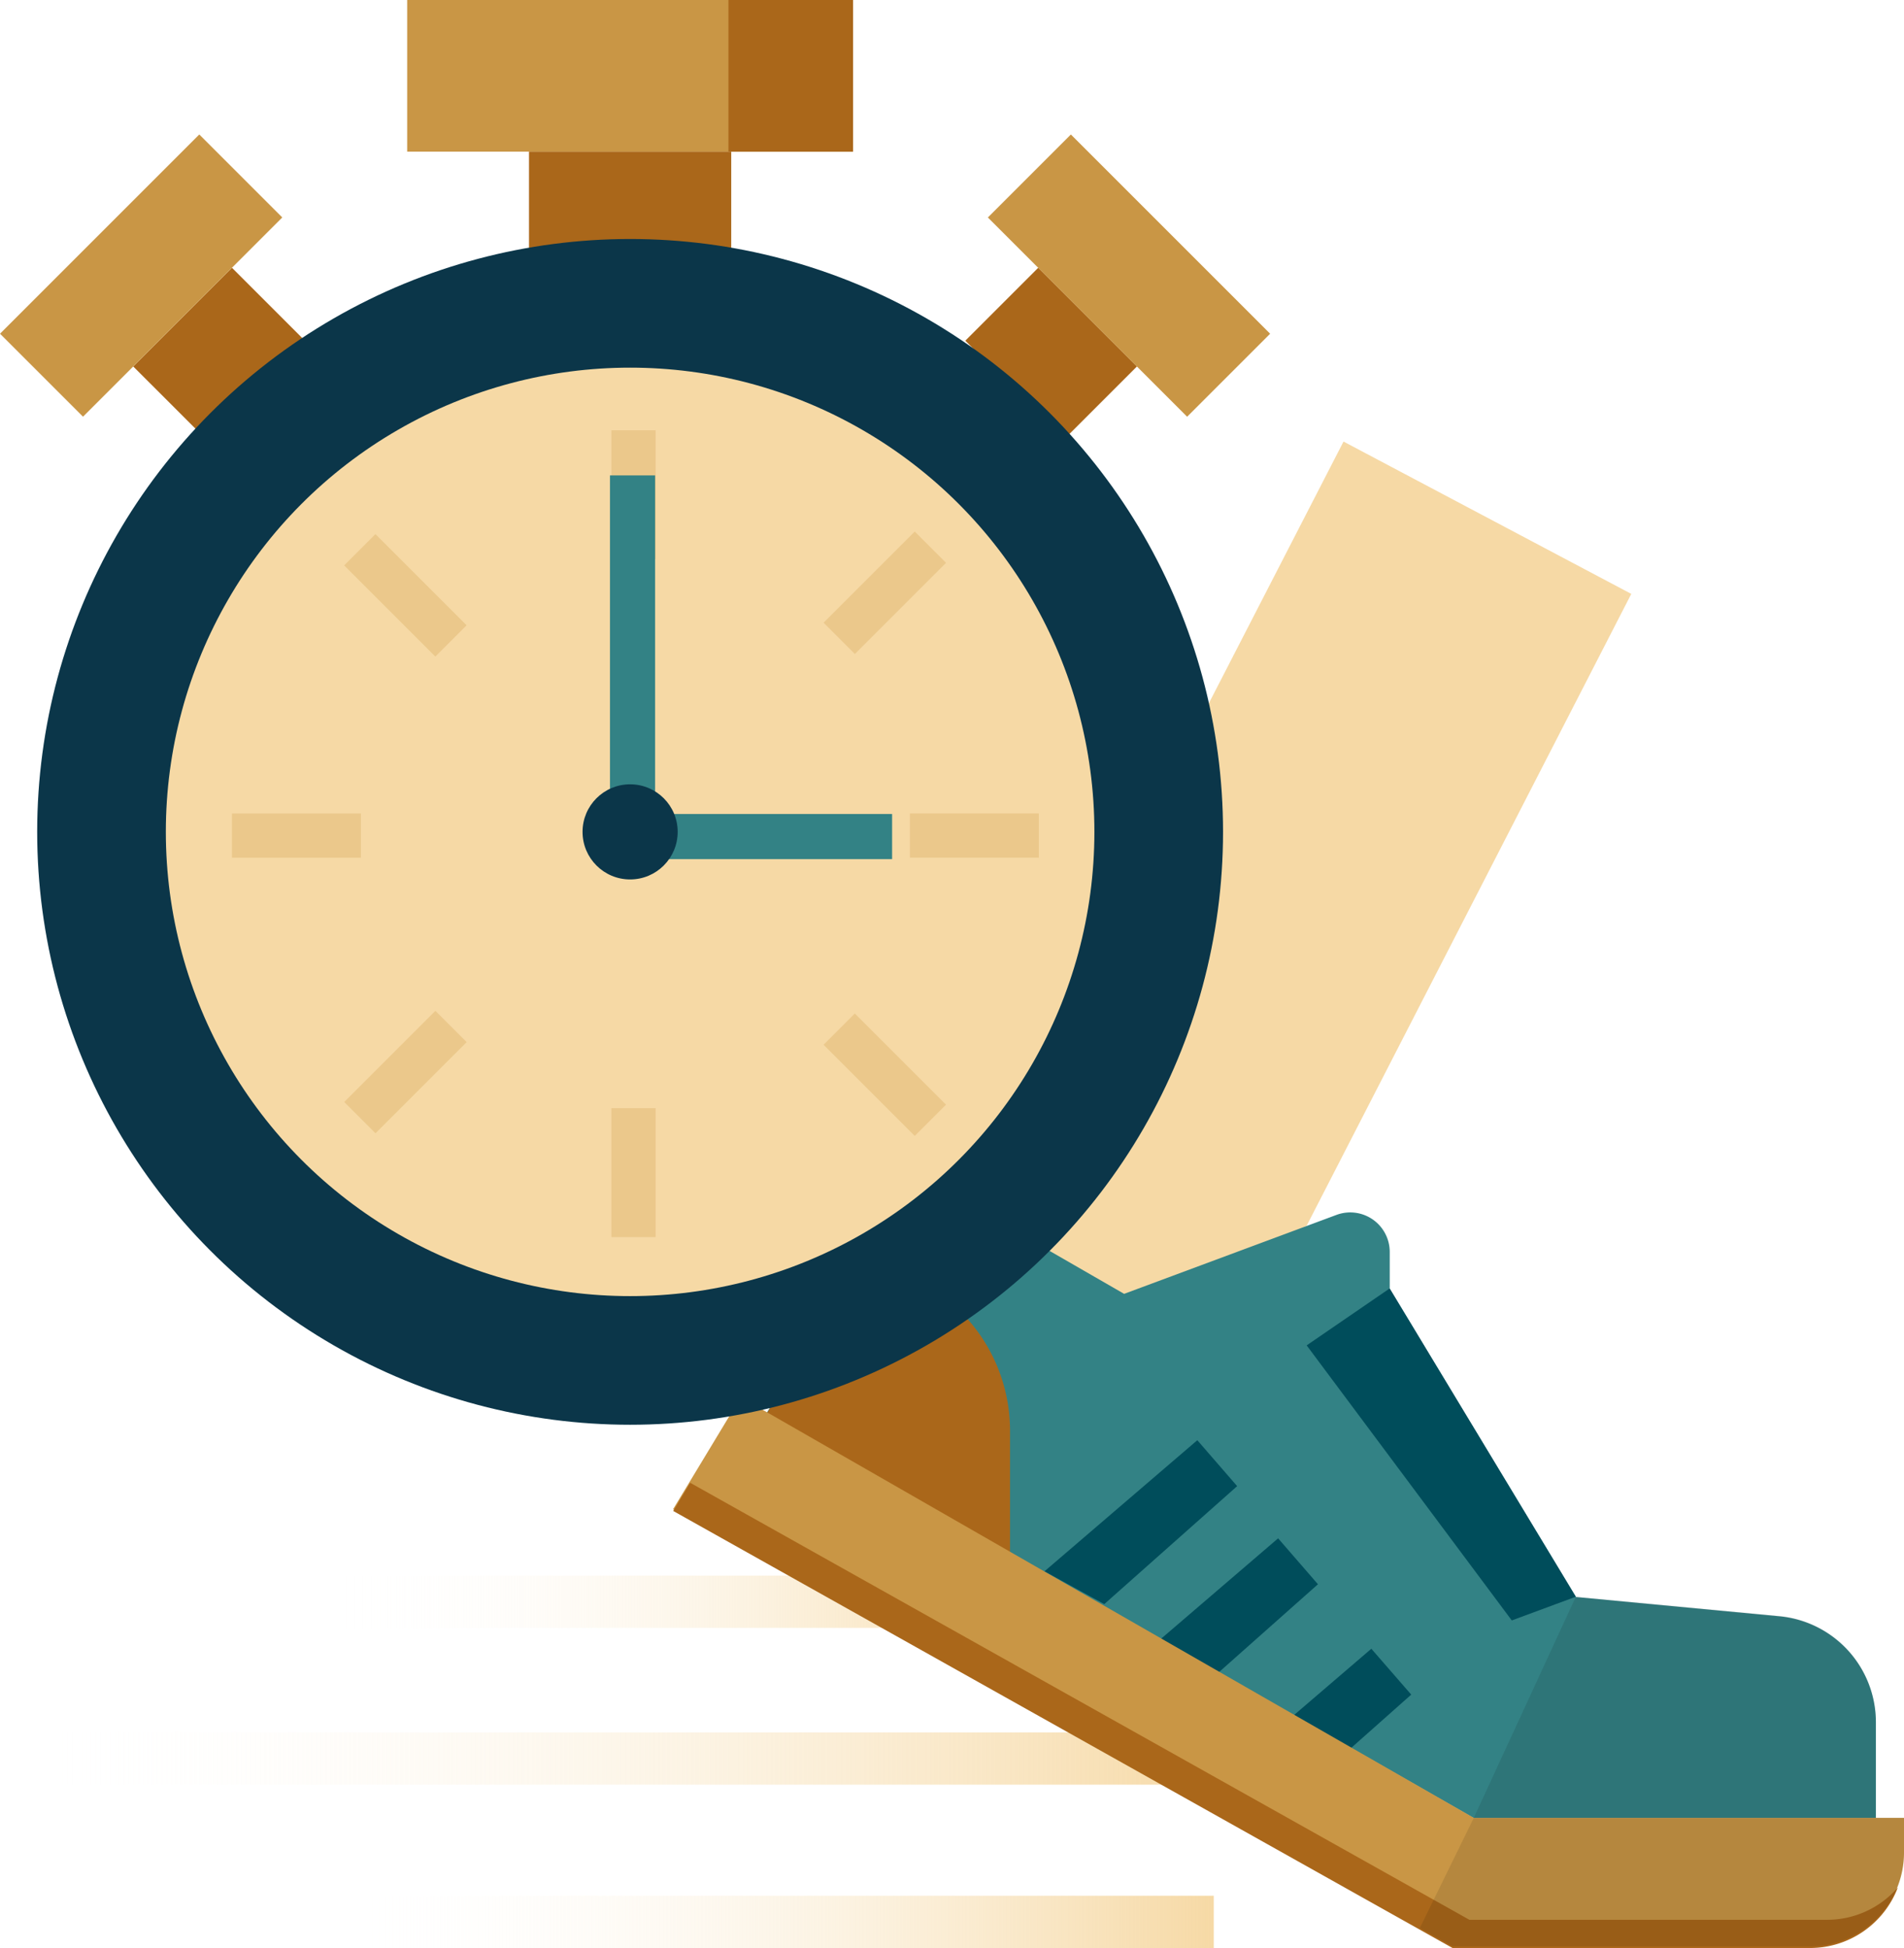 <svg xmlns="http://www.w3.org/2000/svg" xmlns:xlink="http://www.w3.org/1999/xlink" viewBox="0 0 337.43 345.26"><defs><linearGradient id="Degradado_sin_nombre_4" x1="60.1" y1="283.9" x2="186.31" y2="283.9" gradientUnits="userSpaceOnUse"><stop offset="0" stop-color="#fff" stop-opacity="0"/><stop offset="1" stop-color="#f6d9a5"/></linearGradient><linearGradient id="Degradado_sin_nombre_4-2" x1="5.68" y1="311.69" x2="217.57" y2="311.69" xlink:href="#Degradado_sin_nombre_4"/><linearGradient id="Degradado_sin_nombre_4-3" x1="60.1" y1="340.63" x2="215.1" y2="340.63" xlink:href="#Degradado_sin_nombre_4"/><style>.cls-4{fill:#f6d9a5}.cls-5{fill:#338285}.cls-6{fill:#aa671a}.cls-8{fill:#c99645}.cls-10{fill:#0b3649}.cls-11{fill:#ebc88b}</style></defs><g id="Capa_2" data-name="Capa 2"><g id="Capa_1-2" data-name="Capa 1"><path fill="url(#Degradado_sin_nombre_4)" d="M60.1 279.26h126.21v9.26H60.1z"/><path fill="url(#Degradado_sin_nombre_4-2)" d="M5.68 307.05h211.89v9.26H5.68z"/><path fill="url(#Degradado_sin_nombre_4-3)" d="M60.1 336h155v9.26h-155z"/><path class="cls-4" d="M289.1 105.26l-57.53 111.98-36.47 19.02-28-20 71-138"/><path class="cls-5" d="M135.75 250.62L162.22 208l37 21.32 37.65-14a7 7 0 019.42 6.54v6.55l33 54.64 36.08 3.42a18.87 18.87 0 0117.08 18.78v17H261.2z"/><path class="cls-6" d="M154.2 221.26l12.47 8.19A29.76 29.76 0 01179 253.56v21.75l-43.9-23.54z"/><path d="M231.57 238.45l36.35 48.75 11.35-4.2-32.99-54.64-14.71 10.09zM185.1 278.5l10.6 5.81 23.55-20.91-7.06-8.14-27.09 23.24zm14.32 17.39l10.6 5.81 23.55-20.91-7.06-8.14-27.09 23.24zm16.53 19.56l10.59 5.81 23.56-20.91-7.07-8.13-27.08 23.23z" fill="#004d5b"/><path class="cls-8" d="M131.28 247.64l-12 19.86L257.41 345h63.36a16.66 16.66 0 0016.66-16.66v-6.14H261.2z"/><path class="cls-6" d="M323.77 340.26h-63.36l-138.1-77.46-3 5 138.11 77.46h63.36a16.65 16.65 0 0015.56-10.73 16.6 16.6 0 01-12.57 5.73z"/><path d="M332.43 322.17v-17a18.87 18.87 0 00-17.08-18.78L279.27 283l-18.07 39.17-9.58 19.55 5.79 3.25h63.36a16.66 16.66 0 0016.66-16.66v-6.14z" fill="#000207" opacity=".1"/><path class="cls-6" transform="rotate(45 186.273 62.667)" d="M173.91 53.52h24.74V71.8h-24.74z"/><path class="cls-8" transform="rotate(45 200.09 48.84)" d="M175.12 38.45h49.94v20.8h-49.94z"/><path class="cls-6" transform="rotate(135 38.826 62.664)" d="M26.46 53.52H51.2V71.8H26.46z"/><path class="cls-8" transform="rotate(135 25.013 48.847)" d="M.04 38.45h49.94v20.8H.04z"/><path class="cls-6" d="M93.75 26.88h35.84V50.5H93.75z"/><circle class="cls-10" cx="111.67" cy="147.44" r="105.08"/><circle class="cls-4" cx="111.67" cy="147.44" r="82.28"/><path class="cls-8" d="M72.16 0h79.02v26.88H72.16z"/><path class="cls-6" d="M129.1 0h22.08v26.88H129.1z"/><path class="cls-5" transform="rotate(90 135.095 148.265)" d="M131.1 125.26h8v46h-8z"/><path class="cls-11" d="M108.35 76.26h7.84v22.85h-7.84zm0 120.15h7.84v22.85h-7.84z"/><path class="cls-11" transform="rotate(90 172.67 148.09)" d="M168.75 136.66h7.84v22.85h-7.84z"/><path class="cls-11" transform="rotate(90 52.525 148.095)" d="M48.61 136.66h7.84v22.85h-7.84z"/><path class="cls-11" transform="rotate(45 156.806 105.051)" d="M152.89 93.63h7.84v22.85h-7.84z"/><path class="cls-11" transform="rotate(45 71.846 190.01)" d="M67.93 178.58h7.84v22.85h-7.84z"/><path class="cls-11" transform="rotate(135 156.806 190.474)" d="M152.89 179.05h7.84v22.85h-7.84z"/><path class="cls-11" transform="rotate(135 71.847 105.514)" d="M67.93 94.09h7.84v22.85h-7.84z"/><path class="cls-5" d="M108.1 84.26h8v61h-8z"/><circle class="cls-10" cx="111.67" cy="147.44" r="8.43"/></g></g></svg>